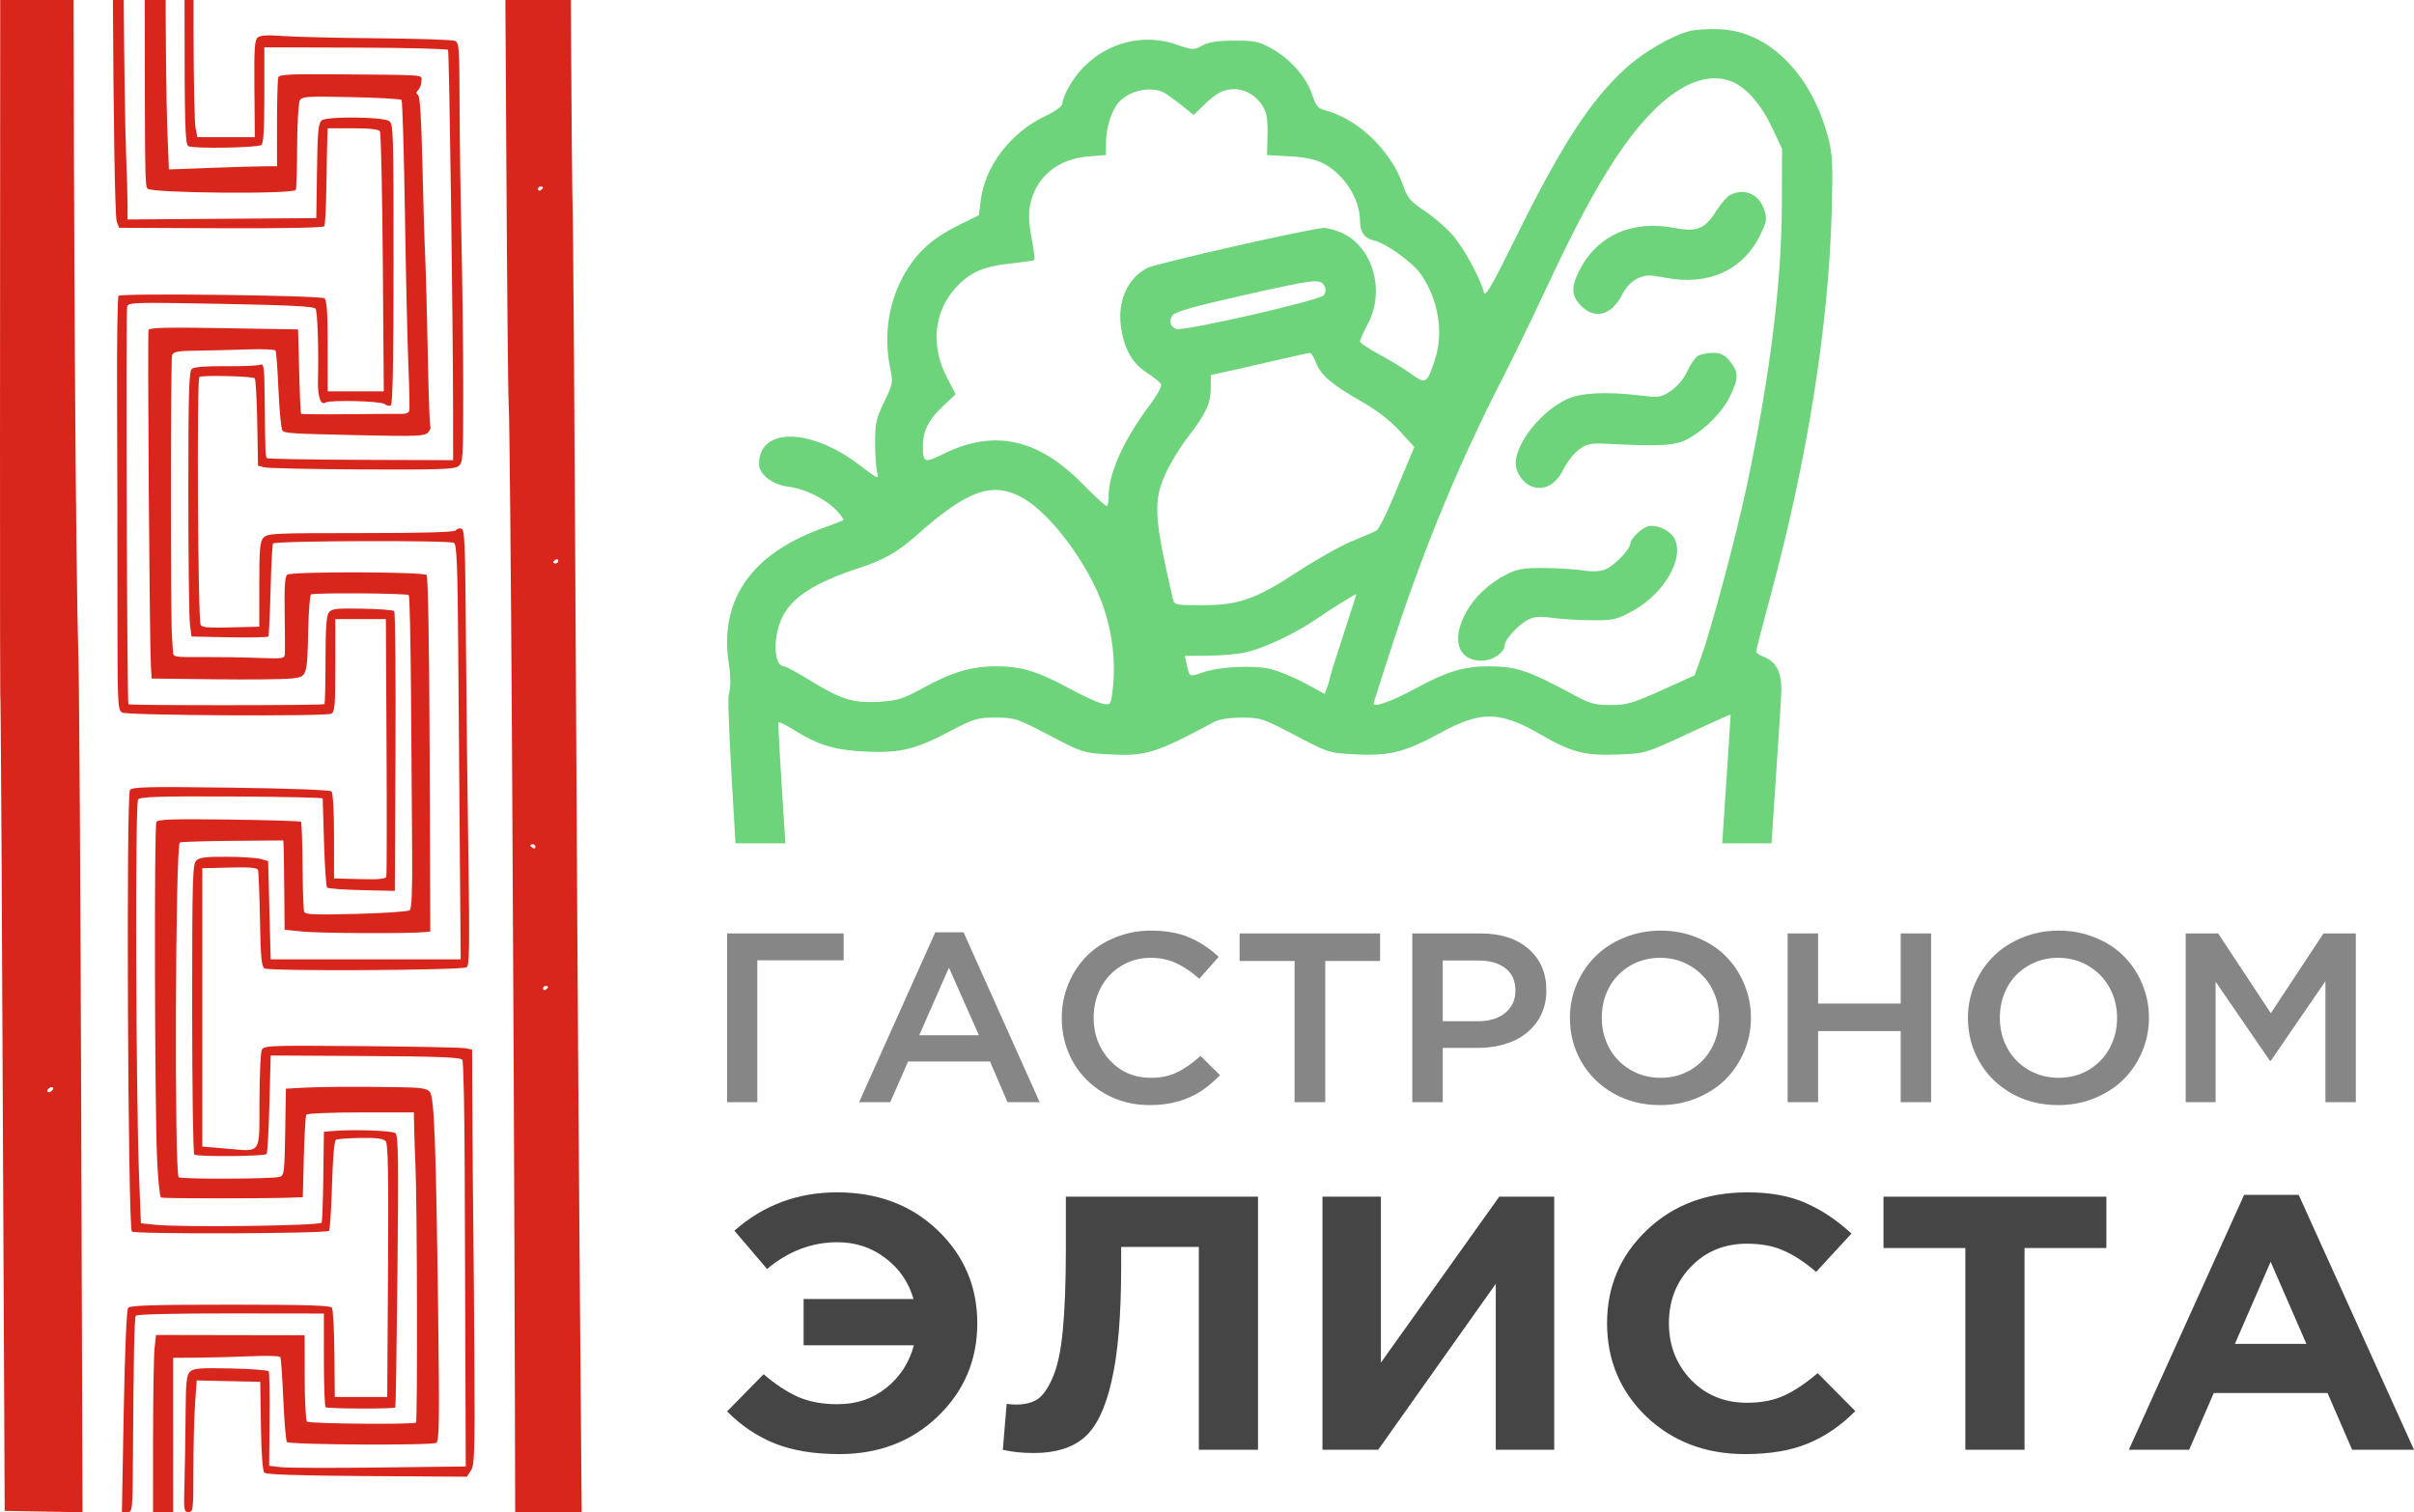 <svg width="83" height="52" viewBox="0 0 83 52" fill="none" xmlns="http://www.w3.org/2000/svg">
<g clip-path="url(#clip0_230_164)">
<path d="M27.63 46.258V44.667H31.409C31.241 44.087 30.92 43.619 30.444 43.262C29.968 42.898 29.418 42.715 28.792 42.715C27.911 42.715 27.105 43.022 26.374 43.635L25.251 42.318C26.247 41.439 27.422 41 28.779 41C30.18 41 31.334 41.435 32.241 42.305C33.148 43.175 33.602 44.24 33.602 45.5C33.602 46.768 33.148 47.837 32.241 48.707C31.343 49.569 30.215 50 28.858 50C27.995 50 27.26 49.88 26.652 49.639C26.044 49.399 25.493 49.03 25 48.533L26.255 47.253C26.66 47.601 27.057 47.862 27.445 48.036C27.832 48.202 28.281 48.285 28.792 48.285C29.444 48.285 30.004 48.098 30.471 47.725C30.946 47.344 31.263 46.855 31.422 46.258H27.63Z" fill="#454545"/>
<path d="M36.647 41.149H43.254V49.851H41.219V42.877H38.549V43.536C38.549 45.235 38.439 46.553 38.219 47.489C38.008 48.425 37.695 49.072 37.281 49.428C36.867 49.785 36.29 49.963 35.55 49.963C35.136 49.963 34.779 49.925 34.48 49.851L34.612 48.272C34.735 48.289 34.841 48.297 34.929 48.297C35.228 48.297 35.471 48.239 35.656 48.123C35.849 47.999 36.026 47.754 36.184 47.389C36.352 47.025 36.471 46.482 36.541 45.761C36.611 45.032 36.647 44.095 36.647 42.952V41.149Z" fill="#454545"/>
<path d="M53.438 41.149V49.851H51.429V44.145L47.386 49.851H45.47V41.149H47.479V46.855L51.548 41.149H53.438Z" fill="#454545"/>
<path d="M59.998 50C58.642 50 57.51 49.569 56.602 48.707C55.704 47.837 55.255 46.768 55.255 45.5C55.255 44.24 55.708 43.175 56.616 42.305C57.523 41.435 58.677 41 60.078 41C60.879 41 61.553 41.124 62.099 41.373C62.646 41.613 63.165 41.961 63.659 42.417L62.443 43.735C62.047 43.395 61.672 43.151 61.32 43.001C60.976 42.844 60.558 42.765 60.065 42.765C59.289 42.765 58.646 43.03 58.135 43.561C57.633 44.083 57.382 44.729 57.382 45.5C57.382 46.262 57.633 46.909 58.135 47.439C58.646 47.97 59.289 48.235 60.065 48.235C60.558 48.235 60.985 48.152 61.346 47.986C61.707 47.82 62.091 47.563 62.496 47.215L63.791 48.521C63.289 49.026 62.742 49.399 62.152 49.639C61.571 49.88 60.853 50 59.998 50Z" fill="#454545"/>
<path d="M67.574 49.851V42.914H64.759V41.149H72.423V42.914H69.609V49.851H67.574Z" fill="#454545"/>
<path d="M73.195 49.851L77.159 41.087H79.036L83 49.851H80.873L80.027 47.899H76.116L75.27 49.851H73.195ZM76.842 46.209H79.3L78.071 43.387L76.842 46.209Z" fill="#454545"/>
<path d="M25 37.899V32.097H29.007V33.02H26.038V37.899H25Z" fill="#868686"/>
<path d="M29.538 37.899L32.158 32.057H33.13L35.746 37.899H34.641L34.039 36.499H31.224L30.61 37.899H29.538ZM31.606 35.597H33.657L32.627 33.274L31.606 35.597Z" fill="#868686"/>
<path d="M36.506 34.998C36.506 34.588 36.582 34.2 36.734 33.833C36.886 33.466 37.095 33.148 37.361 32.878C37.627 32.608 37.952 32.395 38.337 32.239C38.721 32.08 39.134 32 39.574 32C40.086 32 40.523 32.078 40.886 32.235C41.252 32.388 41.591 32.611 41.903 32.902L41.235 33.655C40.975 33.423 40.712 33.245 40.446 33.121C40.18 32.997 39.887 32.935 39.566 32.935C39.195 32.935 38.858 33.026 38.557 33.21C38.255 33.393 38.02 33.643 37.851 33.958C37.685 34.271 37.602 34.618 37.602 34.998C37.602 35.572 37.789 36.061 38.162 36.463C38.536 36.862 39.004 37.061 39.566 37.061C39.909 37.061 40.209 36.999 40.467 36.875C40.727 36.751 40.997 36.562 41.276 36.309L41.949 36.972C41.728 37.196 41.508 37.38 41.289 37.523C41.073 37.666 40.816 37.782 40.517 37.87C40.22 37.957 39.892 38 39.532 38C38.965 38 38.449 37.868 37.984 37.603C37.522 37.339 37.159 36.978 36.896 36.519C36.636 36.061 36.506 35.554 36.506 34.998Z" fill="#868686"/>
<path d="M42.622 33.044V32.097H47.451V33.044H45.566V37.899H44.511V33.044H42.622Z" fill="#868686"/>
<path d="M48.559 37.899V32.097H50.909C51.601 32.097 52.151 32.275 52.558 32.631C52.965 32.984 53.168 33.459 53.168 34.055C53.168 34.476 53.059 34.839 52.84 35.144C52.624 35.446 52.339 35.67 51.985 35.815C51.633 35.961 51.235 36.034 50.789 36.034H49.606V37.899H48.559ZM49.606 35.115H50.822C51.212 35.115 51.524 35.02 51.756 34.828C51.989 34.634 52.105 34.379 52.105 34.063C52.105 33.729 51.99 33.473 51.761 33.295C51.534 33.117 51.221 33.028 50.822 33.028H49.606V35.115Z" fill="#868686"/>
<path d="M53.978 34.998C53.978 34.593 54.055 34.209 54.21 33.845C54.365 33.478 54.578 33.16 54.85 32.89C55.121 32.618 55.452 32.402 55.842 32.243C56.232 32.081 56.65 32 57.096 32C57.544 32 57.962 32.08 58.35 32.239C58.738 32.395 59.066 32.608 59.334 32.878C59.605 33.148 59.817 33.466 59.969 33.833C60.124 34.2 60.202 34.588 60.202 34.998C60.202 35.403 60.124 35.788 59.969 36.155C59.814 36.522 59.601 36.842 59.33 37.114C59.059 37.384 58.727 37.599 58.333 37.761C57.943 37.92 57.525 38 57.08 38C56.484 38 55.949 37.865 55.473 37.595C54.996 37.323 54.628 36.959 54.368 36.503C54.108 36.047 53.978 35.545 53.978 34.998ZM55.074 34.998C55.074 35.373 55.158 35.718 55.327 36.034C55.499 36.347 55.74 36.596 56.05 36.782C56.362 36.968 56.711 37.061 57.096 37.061C57.481 37.061 57.827 36.97 58.134 36.786C58.444 36.6 58.684 36.351 58.852 36.038C59.021 35.725 59.106 35.378 59.106 34.998C59.106 34.623 59.02 34.279 58.848 33.966C58.677 33.651 58.434 33.4 58.122 33.214C57.812 33.028 57.464 32.935 57.08 32.935C56.695 32.935 56.347 33.028 56.037 33.214C55.73 33.397 55.492 33.645 55.323 33.958C55.157 34.271 55.074 34.618 55.074 34.998Z" fill="#868686"/>
<path d="M61.464 37.899V32.097H62.511V34.508H65.351V32.097H66.397V37.899H65.351V35.455H62.511V37.899H61.464Z" fill="#868686"/>
<path d="M67.663 34.998C67.663 34.593 67.741 34.209 67.896 33.845C68.051 33.478 68.264 33.16 68.535 32.89C68.806 32.618 69.137 32.402 69.528 32.243C69.918 32.081 70.336 32 70.782 32C71.23 32 71.648 32.08 72.035 32.239C72.423 32.395 72.751 32.608 73.02 32.878C73.291 33.148 73.503 33.466 73.655 33.833C73.81 34.2 73.887 34.588 73.887 34.998C73.887 35.403 73.81 35.788 73.655 36.155C73.5 36.522 73.287 36.842 73.015 37.114C72.744 37.384 72.412 37.599 72.019 37.761C71.629 37.92 71.211 38 70.765 38C70.17 38 69.634 37.865 69.158 37.595C68.682 37.323 68.314 36.959 68.054 36.503C67.793 36.047 67.663 35.545 67.663 34.998ZM68.76 34.998C68.76 35.373 68.844 35.718 69.013 36.034C69.184 36.347 69.425 36.596 69.735 36.782C70.048 36.968 70.397 37.061 70.782 37.061C71.166 37.061 71.512 36.97 71.82 36.786C72.13 36.6 72.369 36.351 72.538 36.038C72.707 35.725 72.791 35.378 72.791 34.998C72.791 34.623 72.705 34.279 72.534 33.966C72.362 33.651 72.12 33.4 71.807 33.214C71.497 33.028 71.15 32.935 70.765 32.935C70.38 32.935 70.033 33.028 69.723 33.214C69.415 33.397 69.177 33.645 69.009 33.958C68.843 34.271 68.76 34.618 68.76 34.998Z" fill="#868686"/>
<path d="M75.15 37.899V32.097H76.267L78.077 34.84L79.887 32.097H81V37.899H79.954V33.74L78.077 36.475H78.044L76.179 33.756V37.899H75.15Z" fill="#868686"/>
<path fill-rule="evenodd" clip-rule="evenodd" d="M55.915 2.33C56.504 1.796 57.503 1.216 58.09 1.068C58.29 1.017 58.758 0.988 59.132 1.005C60.832 1.078 62.304 2.565 62.872 4.783C63.006 5.306 63.023 5.705 62.978 7.311C62.869 11.217 62.145 15.777 60.894 20.416C60.611 21.468 60.379 22.364 60.379 22.407C60.379 22.451 60.501 22.533 60.651 22.59C61.083 22.756 61.267 23.132 61.246 23.806C61.239 24.048 61.1 26.17 60.91 29H59.215C59.394 26.328 59.508 24.572 59.503 24.568C59.494 24.561 58.831 24.859 58.031 25.231C56.579 25.905 56.572 25.907 55.621 25.945C54.491 25.991 54.026 25.869 52.943 25.241C51.581 24.452 50.912 24.442 49.55 25.187C48.326 25.857 47.784 25.997 46.634 25.941C45.702 25.895 45.693 25.892 44.533 25.285C43.416 24.7 43.34 24.675 42.693 24.676C42.259 24.677 41.916 24.732 41.735 24.829C39.739 25.902 39.4 26.007 38.144 25.94C37.254 25.892 37.221 25.882 36.077 25.283C34.964 24.7 34.886 24.675 34.235 24.675C33.61 24.675 33.489 24.71 32.715 25.118C31.473 25.773 30.96 25.899 29.767 25.844C28.697 25.794 28.144 25.627 27.285 25.092C27.035 24.936 26.801 24.821 26.766 24.837C26.745 24.846 26.84 26.485 27.004 29H25.289C25.113 26.165 25.008 24.077 25.056 23.888C25.128 23.597 25.128 23.283 25.052 22.771C24.739 20.63 25.833 19.053 28.239 18.178C28.636 18.034 28.98 17.901 29.002 17.884C29.024 17.866 28.918 17.719 28.767 17.557C28.39 17.154 27.682 16.805 27.1 16.735C26.565 16.671 26.097 16.308 26.097 15.959C26.097 14.684 27.867 14.703 29.561 15.998C30.19 16.478 30.227 16.493 30.16 16.251C30.121 16.109 30.089 15.649 30.089 15.228C30.089 14.553 30.126 14.386 30.401 13.818C30.696 13.21 30.708 13.146 30.613 12.694C30.352 11.461 30.575 10.206 31.234 9.198C31.651 8.559 32.16 8.134 33 7.723L33.658 7.401L33.719 6.896C33.861 5.723 34.742 4.562 35.914 4.005C36.254 3.844 36.522 3.655 36.522 3.577C36.522 3.501 36.591 3.301 36.675 3.133C37.388 1.706 38.983 1.028 40.445 1.531C41.014 1.727 41.044 1.728 41.338 1.566C41.559 1.444 41.857 1.398 42.44 1.397C43.15 1.397 43.293 1.428 43.741 1.68C44.376 2.037 44.922 2.662 45.116 3.255C45.234 3.617 45.32 3.729 45.52 3.78C46.682 4.074 47.825 5.165 48.246 6.381C48.396 6.814 48.494 6.93 48.976 7.246C49.282 7.447 49.717 7.823 49.943 8.082C50.324 8.518 50.883 9.538 51.021 10.05C51.069 10.225 51.293 9.838 52.14 8.122C53.699 4.963 54.697 3.433 55.915 2.33ZM60.931 4.393C60.56 3.604 60.059 3.025 59.57 2.817C58.422 2.33 56.967 3.281 55.541 5.451C54.807 6.568 54.13 7.845 53.087 10.078C52.646 11.023 51.998 12.354 51.648 13.036C50.19 15.875 48.991 18.764 47.925 22.009C47.542 23.173 47.23 24.156 47.23 24.193C47.23 24.342 47.887 24.102 48.71 23.652C49.734 23.094 50.34 22.912 51.174 22.912C52.135 22.912 52.551 23.051 54.116 23.898C54.672 24.199 54.84 24.245 55.384 24.243C55.936 24.24 56.147 24.178 57.139 23.731L58.266 23.222L58.484 22.613C58.846 21.606 59.698 18.413 60.057 16.721C60.859 12.94 61.258 9.729 61.266 6.978L61.271 5.117L60.931 4.393ZM40.697 3.677C40.509 3.525 40.242 3.325 40.106 3.234C39.66 2.935 38.854 3.078 38.462 3.524C38.215 3.805 38.034 4.377 38.029 4.89L38.025 5.33L37.418 5.379C36.352 5.466 35.59 6.11 35.413 7.076C35.36 7.363 35.379 7.73 35.47 8.199C35.544 8.582 35.586 8.915 35.563 8.938C35.54 8.961 35.165 9.017 34.73 9.062C33.81 9.157 33.319 9.378 32.843 9.913C32.105 10.743 31.997 11.893 32.557 12.977L32.857 13.559L32.422 13.965C31.939 14.416 31.732 14.819 31.732 15.314C31.732 15.92 31.771 15.935 32.463 15.597C34.197 14.749 35.708 15.085 37.245 16.663C37.667 17.096 38.037 17.428 38.066 17.398C38.095 17.369 38.119 17.209 38.119 17.044C38.119 16.274 38.647 15.105 39.519 13.944C39.793 13.578 39.956 13.277 39.917 13.206C39.88 13.14 39.657 12.961 39.421 12.809C38.911 12.481 38.624 11.948 38.533 11.164C38.436 10.315 38.787 9.559 39.44 9.217C39.741 9.058 45.139 7.835 45.522 7.838C45.661 7.839 45.945 7.919 46.153 8.016C47.2 8.498 47.629 9.995 47.042 11.112C46.887 11.407 46.76 11.69 46.76 11.741C46.76 11.791 47.056 11.991 47.417 12.183C47.778 12.376 48.272 12.677 48.514 12.852C49.022 13.219 49.062 13.196 49.331 12.388C49.643 11.454 49.464 10.323 48.864 9.444C48.578 9.025 47.657 8.361 47.23 8.266C46.913 8.195 46.76 7.975 46.76 7.591C46.76 6.846 46.218 5.996 45.505 5.622C45.233 5.479 44.884 5.405 44.34 5.375L43.564 5.332L43.581 4.647C43.594 4.133 43.556 3.888 43.429 3.67C43.216 3.304 42.828 3.066 42.442 3.066C42.067 3.066 41.824 3.193 41.387 3.617L41.04 3.954L40.697 3.677ZM59.017 7.244C59.172 6.998 59.383 6.754 59.486 6.703C59.988 6.452 60.483 6.671 60.662 7.221C60.76 7.522 60.745 7.616 60.525 8.073C59.939 9.289 58.741 9.834 57.269 9.552C56.691 9.441 56.578 9.444 56.293 9.582C56.095 9.678 55.899 9.883 55.781 10.116C55.417 10.842 54.842 11.004 54.361 10.515C54.032 10.181 54.013 9.886 54.284 9.335C54.886 8.113 56.099 7.556 57.553 7.835C58.35 7.987 58.617 7.88 59.017 7.244ZM45.512 10.154C45.591 10.049 45.597 9.95 45.532 9.826C45.4 9.576 45.223 9.597 42.681 10.169C41.087 10.528 40.4 10.723 40.316 10.839C40.179 11.03 40.232 11.232 40.441 11.313C40.675 11.405 45.379 10.329 45.512 10.154ZM46.79 13.793C45.78 13.218 45.395 12.885 45.242 12.457C45.178 12.277 45.081 12.133 45.027 12.137C44.973 12.142 44.506 12.243 43.989 12.364C43.473 12.484 42.731 12.653 42.34 12.74L41.63 12.897L41.629 13.348C41.627 13.877 41.46 14.232 40.833 15.043C40.581 15.369 40.243 15.92 40.083 16.268C39.644 17.221 39.675 17.776 40.327 20.596C40.374 20.801 40.42 20.811 41.304 20.811C42.589 20.811 43.161 20.613 44.604 19.667C45.247 19.246 46.091 18.771 46.478 18.613C46.865 18.454 47.246 18.289 47.324 18.246C47.401 18.203 47.658 17.7 47.895 17.128C48.132 16.556 48.394 15.928 48.477 15.731L48.629 15.373L48.123 14.818C47.79 14.453 47.335 14.103 46.79 13.793ZM58.014 12.764C58.124 12.526 58.289 12.288 58.381 12.234C58.472 12.18 58.702 12.134 58.891 12.132C59.162 12.13 59.287 12.192 59.478 12.423C59.783 12.79 59.783 13.015 59.482 13.629C59.21 14.184 58.617 14.78 58.017 15.101C57.595 15.327 57.109 15.355 55.213 15.26C54.695 15.234 54.556 15.264 54.295 15.453C54.125 15.576 53.885 15.881 53.76 16.131C53.508 16.636 53.146 16.855 52.737 16.751C52.41 16.668 52.114 16.277 52.114 15.929C52.114 15.234 52.998 14.13 53.882 13.722C54.362 13.501 55.264 13.459 56.457 13.605C57.045 13.676 57.116 13.664 57.453 13.438C57.673 13.29 57.893 13.026 58.014 12.764ZM37.648 20.166C36.974 18.783 35.888 17.48 35.067 17.068C34.06 16.563 33.22 16.886 31.453 18.459C30.88 18.97 30.353 19.267 29.572 19.521C28.029 20.023 27.241 20.523 26.901 21.216C26.565 21.902 26.597 22.91 26.956 22.91C27.012 22.91 27.41 23.127 27.843 23.392C28.927 24.057 29.333 24.183 30.223 24.131C30.872 24.092 31.041 24.039 31.767 23.64C32.729 23.112 33.422 22.909 34.264 22.911C35.104 22.912 35.696 23.09 36.726 23.652C37.208 23.915 37.734 24.158 37.894 24.192C38.182 24.254 38.187 24.249 38.246 23.807C38.408 22.609 38.189 21.274 37.648 20.166ZM56.058 18.678C56.058 18.541 56.403 18.194 56.622 18.11C56.842 18.025 57.212 18.135 57.444 18.354C58.047 18.926 57.35 20.341 56.137 21.007C55.589 21.307 55.478 21.332 54.743 21.328C54.304 21.326 53.689 21.289 53.376 21.246C52.927 21.186 52.745 21.201 52.518 21.32C52.21 21.482 51.738 21.997 51.738 22.171C51.738 22.436 51.326 22.719 50.94 22.719C50.138 22.719 49.897 22.009 50.387 21.093C50.688 20.532 51.197 20.052 51.825 19.738C52.179 19.561 52.402 19.525 53.1 19.531C53.565 19.536 54.166 19.573 54.437 19.615C54.773 19.666 55.019 19.652 55.212 19.571C55.522 19.441 56.058 18.874 56.058 18.678ZM45.727 23.302C45.727 23.263 45.934 22.6 46.188 21.83C46.441 21.059 46.642 20.43 46.634 20.43C46.574 20.435 45.749 20.948 45.263 21.284C44.545 21.779 43.504 22.273 42.851 22.427C42.587 22.49 42.004 22.544 41.555 22.547L40.739 22.553L40.802 22.851C40.893 23.281 40.897 23.283 41.335 23.128C41.911 22.924 43.07 22.862 43.671 23.003C43.949 23.068 44.485 23.287 44.861 23.49L45.545 23.859L45.636 23.617C45.686 23.483 45.727 23.342 45.727 23.302Z" fill="#6ED47B"/>
<path fill-rule="evenodd" clip-rule="evenodd" d="M0.009 23.848C0.029 23.867 0.068 30.883 0.143 47.994L0.161 51.952L1.499 51.976L2.837 52L2.792 38.231C2.768 30.659 2.725 23.68 2.698 22.723C2.498 15.712 2.458 -19.73 2.638 -30.602C2.665 -32.229 2.675 -33.884 2.661 -34.28L2.636 -35L1.334 -34.976L0.033 -34.952L0.01 -5.564C-0.003 10.6 -0.003 23.835 0.009 23.848ZM0.33 -7.419C0.351 -7.419 0.392 -7.38 0.422 -7.332C0.452 -7.285 0.434 -7.245 0.384 -7.245C0.333 -7.245 0.291 -7.285 0.291 -7.332C0.291 -7.38 0.309 -7.419 0.33 -7.419ZM1.782 37.381C1.83 37.381 1.845 37.42 1.816 37.468C1.786 37.516 1.723 37.555 1.675 37.555C1.627 37.555 1.612 37.516 1.641 37.468C1.671 37.42 1.734 37.381 1.782 37.381ZM3.772 -10.658L3.819 -10.025L7.442 -9.977L11.066 -9.928L11.116 -11.465C11.143 -12.31 11.186 -13.022 11.212 -13.048C11.291 -13.127 13.038 -13.08 13.121 -12.996C13.186 -12.932 13.214 -5.717 13.155 -4.679L13.14 -4.418L12.138 -4.418L11.136 -4.418L11.136 -5.96L11.136 -7.502L8.828 -7.546C7.558 -7.57 5.964 -7.613 5.284 -7.641C4.068 -7.691 4.048 -7.689 3.944 -7.496C3.816 -7.257 3.883 7.282 4.014 7.623L4.095 7.833L7.597 7.848C9.748 7.857 11.12 7.83 11.151 7.779C11.18 7.734 11.211 7.124 11.222 6.424C11.232 5.724 11.246 4.984 11.254 4.781L11.267 4.411L12.133 4.411C12.712 4.411 13.02 4.446 13.063 4.516C13.099 4.573 13.143 6.609 13.162 9.039L13.196 13.458L12.231 13.458L11.267 13.458L11.267 11.903C11.267 10.764 11.238 10.324 11.158 10.259C11.031 10.156 4.176 10.073 4.075 10.173C4.039 10.209 4.017 11.755 4.025 13.609C4.033 15.464 4.039 18.654 4.038 20.697C4.037 24.276 4.043 24.416 4.205 24.503C4.388 24.601 11.134 24.639 11.384 24.543C11.511 24.494 11.528 24.297 11.528 22.888L11.528 21.288L12.398 21.288L13.267 21.288L13.29 25.659C13.303 28.063 13.299 30.081 13.282 30.142C13.258 30.225 13.027 30.247 12.367 30.229L11.485 30.204L11.485 28.752C11.485 27.898 11.449 27.264 11.398 27.214C11.345 27.163 9.961 27.111 7.941 27.084C5.068 27.046 4.557 27.058 4.468 27.165C4.334 27.326 4.398 42.212 4.533 42.347C4.63 42.444 11.215 42.421 11.312 42.323C11.345 42.29 11.392 41.585 11.415 40.757C11.441 39.848 11.494 39.229 11.549 39.195C11.599 39.164 11.982 39.134 12.4 39.129C12.966 39.121 13.187 39.15 13.264 39.244C13.343 39.339 13.362 40.427 13.341 43.704L13.314 48.037L12.412 48.037L11.511 48.037L11.498 46.559C11.491 45.745 11.453 45.031 11.414 44.971C11.36 44.887 10.563 44.862 7.919 44.862C5.284 44.862 4.473 44.887 4.406 44.971C4.352 45.037 4.293 46.432 4.254 48.538L4.191 51.995L4.375 51.995C4.557 51.995 4.56 51.969 4.572 50.016C4.594 46.537 4.619 45.324 4.671 45.241C4.701 45.193 6.025 45.161 7.929 45.163L11.136 45.167L11.136 46.747C11.136 47.616 11.163 48.354 11.196 48.387C11.252 48.443 13.539 48.451 13.594 48.396C13.607 48.382 13.64 46.277 13.666 43.717C13.706 39.854 13.694 39.045 13.596 38.964C13.487 38.874 12.079 38.829 11.398 38.894L11.136 38.918L11.117 40.429C11.106 41.26 11.08 41.986 11.059 42.041C11.017 42.15 6.274 42.211 5.334 42.114L4.845 42.064L4.783 40.477C4.67 37.556 4.643 27.616 4.748 27.49C4.825 27.397 5.465 27.377 7.968 27.388C9.687 27.396 11.094 27.426 11.095 27.455C11.097 27.484 11.117 28.172 11.141 28.984C11.165 29.797 11.213 30.488 11.247 30.521C11.282 30.555 11.82 30.593 12.443 30.608L13.575 30.634L13.598 25.857C13.61 23.23 13.59 21.05 13.554 21.014C13.517 20.977 13.021 20.939 12.452 20.929C11.55 20.913 11.402 20.93 11.304 21.064C11.223 21.174 11.192 21.626 11.192 22.696C11.193 23.509 11.175 24.192 11.154 24.213C11.108 24.259 4.46 24.262 4.415 24.216C4.367 24.169 4.324 10.741 4.371 10.554C4.411 10.395 4.52 10.392 7.597 10.448C9.94 10.492 10.799 10.535 10.849 10.613C10.917 10.72 10.96 11.971 10.932 13.057C10.918 13.636 11.021 13.948 11.193 13.842C11.35 13.745 13.101 13.79 13.227 13.894C13.294 13.95 13.391 13.97 13.441 13.939C13.502 13.901 13.532 12.318 13.532 9.063C13.532 4.437 13.525 4.24 13.368 4.156C13.1 4.013 11.234 3.998 11.065 4.138C10.944 4.238 10.918 4.501 10.899 5.878L10.875 7.5L7.63 7.523L4.385 7.547L4.386 7.045C4.386 6.769 4.364 6.014 4.338 5.368C4.258 3.398 4.206 -4.863 4.266 -6.149L4.322 -7.359L7.511 -7.297C9.265 -7.264 10.729 -7.208 10.764 -7.173C10.799 -7.139 10.838 -6.426 10.851 -5.59L10.875 -4.07L12.153 -4.046C13.315 -4.024 13.435 -4.036 13.477 -4.177C13.502 -4.262 13.545 -6.347 13.574 -8.812C13.615 -12.402 13.603 -13.318 13.513 -13.422C13.42 -13.53 13.189 -13.545 12.138 -13.509L10.875 -13.465L10.82 -12.204C10.79 -11.51 10.761 -10.773 10.755 -10.566L10.744 -10.19L8.501 -10.241C7.268 -10.269 5.778 -10.315 5.191 -10.343L4.124 -10.395L4.146 -17.28L4.168 -24.165L7.412 -24.188L10.657 -24.211L10.66 -22.622C10.662 -21.439 10.692 -20.995 10.778 -20.881C10.879 -20.749 11.052 -20.729 12.075 -20.729C12.725 -20.729 13.312 -20.751 13.382 -20.777C13.489 -20.818 13.502 -21.243 13.47 -23.626C13.45 -25.167 13.426 -27.366 13.417 -28.515L13.401 -30.602L12.409 -30.646C11.48 -30.687 11.397 -30.677 11.124 -30.491L10.831 -30.292L10.831 -28.821C10.831 -27.823 10.8 -27.331 10.733 -27.29C10.618 -27.219 5.004 -27.184 4.57 -27.251L4.277 -27.297L4.29 -30.168C4.298 -31.746 4.321 -33.479 4.343 -34.017L4.382 -34.995L4.176 -34.995C3.981 -34.995 3.967 -34.96 3.932 -34.365C3.901 -33.863 3.91 -27.51 3.942 -26.992C3.949 -26.878 4.378 -26.865 7.355 -26.887C9.911 -26.907 10.792 -26.887 10.887 -26.808C11.178 -26.567 11.223 -26.871 11.254 -29.33L11.267 -30.319L12.091 -30.283C12.544 -30.263 12.933 -30.229 12.954 -30.207C12.976 -30.185 13.02 -28.14 13.052 -25.663L13.11 -21.158L12.079 -21.183L11.049 -21.207L11.039 -22.841C11.034 -23.739 11.014 -24.489 10.996 -24.508C10.977 -24.527 9.38 -24.552 7.447 -24.565C4.386 -24.586 3.922 -24.572 3.858 -24.458C3.776 -24.312 3.698 -11.664 3.772 -10.658ZM4.795 -20.61C4.805 -20.6 4.82 -18.47 4.828 -15.876L4.843 -11.16L5.638 -11.154C6.075 -11.15 7.243 -11.141 8.233 -11.133C9.223 -11.124 10.059 -11.143 10.089 -11.173C10.12 -11.204 10.168 -11.85 10.195 -12.608C10.222 -13.367 10.262 -14.007 10.283 -14.031C10.305 -14.055 11.081 -14.086 12.008 -14.101C13.963 -14.132 13.884 -14.169 13.896 -13.223C13.927 -10.677 13.914 -7.462 13.87 -7.071C13.84 -6.801 13.854 -6.546 13.903 -6.484C13.96 -6.412 13.957 -6.337 13.894 -6.262C13.832 -6.188 13.806 -5.648 13.818 -4.724L13.836 -3.301L12.114 -3.301C11.139 -3.3 10.356 -3.336 10.309 -3.383C10.263 -3.429 10.22 -4.07 10.214 -4.808C10.208 -5.546 10.184 -6.198 10.162 -6.255C10.105 -6.404 5.222 -6.376 5.072 -6.226C4.995 -6.149 4.97 -4.757 4.975 -0.66C4.982 6.253 4.983 6.346 5.071 6.485C5.172 6.642 10.111 6.685 10.171 6.528C10.193 6.473 10.213 5.794 10.217 5.021C10.22 4.247 10.261 3.544 10.306 3.459C10.382 3.317 10.526 3.307 12.068 3.339C12.992 3.359 13.773 3.402 13.805 3.436C13.836 3.47 13.889 5.22 13.922 7.326C13.954 9.431 14.009 11.799 14.042 12.588C14.076 13.378 14.089 14.072 14.07 14.131C14.052 14.19 13.953 14.235 13.85 14.232C13.747 14.228 12.925 14.233 12.024 14.242C11.122 14.252 10.371 14.246 10.354 14.229C10.337 14.212 10.306 13.552 10.286 12.762L10.249 11.327L7.698 11.284C5.755 11.251 5.137 11.265 5.107 11.345C5.067 11.45 5.141 22.076 5.188 22.897L5.213 23.332L7.391 23.358C8.588 23.372 9.773 23.36 10.023 23.33C10.567 23.266 10.56 23.287 10.599 21.616C10.613 21.007 10.654 20.479 10.691 20.442C10.755 20.377 13.95 20.397 14.056 20.462C14.084 20.48 14.118 22.033 14.132 23.914C14.145 25.795 14.162 28.208 14.17 29.276C14.18 30.618 14.155 31.244 14.088 31.3C14.034 31.344 13.206 31.401 12.247 31.425C10.822 31.462 10.495 31.449 10.458 31.352C10.433 31.286 10.408 30.573 10.403 29.768C10.398 28.962 10.373 28.282 10.348 28.258C10.324 28.233 9.211 28.198 7.875 28.181C5.952 28.156 5.433 28.173 5.377 28.262C5.298 28.391 5.317 37.882 5.4 39.841C5.431 40.548 5.492 41.149 5.536 41.176C5.602 41.217 9.264 41.217 10.164 41.176L10.411 41.165L10.447 39.786C10.467 39.028 10.505 38.372 10.532 38.329C10.558 38.286 11.401 38.251 12.404 38.251L14.229 38.251L14.243 38.882C14.251 39.228 14.269 39.767 14.284 40.078C14.344 41.38 14.36 48.88 14.302 48.916C14.182 48.99 10.63 48.958 10.554 48.882C10.512 48.84 10.477 48.155 10.476 47.36L10.474 45.913L7.919 45.909L5.364 45.904L5.314 46.362C5.287 46.614 5.264 47.984 5.263 49.407L5.262 51.995L5.607 51.995L5.953 51.995L5.953 49.342L5.953 46.689L6.803 46.684C7.27 46.681 8.089 46.659 8.624 46.635C9.158 46.611 9.615 46.623 9.638 46.662C9.662 46.701 9.709 47.359 9.741 48.124C9.774 48.89 9.831 49.547 9.867 49.585C9.958 49.681 14.855 49.708 15.002 49.613C15.102 49.549 15.112 48.843 15.067 45.307C14.991 39.285 14.932 37.718 14.777 37.541C14.675 37.424 14.464 37.394 13.678 37.383C12.17 37.361 11.016 37.368 10.396 37.403L9.83 37.435L9.806 38.925C9.784 40.301 9.769 40.419 9.617 40.468C9.384 40.541 6.263 40.553 6.146 40.481C5.992 40.386 6.029 29.029 6.184 28.969C6.247 28.945 7.074 28.919 8.021 28.912L9.742 28.899L9.752 29.117C9.757 29.236 9.767 29.927 9.774 30.652L9.786 31.97L10.418 32.034C10.992 32.092 14.054 32.106 14.577 32.053L14.795 32.031L14.773 25.951C14.76 22.35 14.718 19.83 14.67 19.773C14.575 19.658 10.066 19.646 9.881 19.76C9.797 19.812 9.774 20.134 9.788 21.059C9.798 21.735 9.801 22.371 9.796 22.472C9.786 22.65 9.754 22.655 8.85 22.622C8.335 22.602 7.472 22.59 6.933 22.593C5.97 22.599 5.953 22.596 5.947 22.4C5.943 22.291 5.928 22.064 5.914 21.896C5.861 21.281 5.864 12.347 5.917 12.209C5.962 12.092 6.117 12.065 6.768 12.057C7.206 12.052 7.984 12.033 8.497 12.015C9.009 11.997 9.449 12.015 9.474 12.055C9.499 12.095 9.545 12.711 9.576 13.424C9.607 14.137 9.667 14.757 9.71 14.803C9.802 14.903 9.963 14.912 12.551 14.969C14.286 15.007 14.594 14.995 14.707 14.881C14.78 14.809 14.82 14.718 14.797 14.68C14.773 14.642 14.733 13.519 14.709 12.186C14.684 10.852 14.643 9.35 14.62 8.848C14.595 8.346 14.552 6.897 14.523 5.629C14.487 4.064 14.439 3.304 14.372 3.262C14.3 3.217 14.303 3.172 14.382 3.093C14.441 3.033 14.49 2.895 14.49 2.785C14.49 2.558 14.782 2.58 11.333 2.554C9.973 2.544 9.605 2.565 9.569 2.657C9.545 2.721 9.525 3.435 9.525 4.245L9.525 5.716L9.111 5.718C8.883 5.718 8.047 5.743 7.252 5.772L5.807 5.826L5.75 4.365C5.718 3.562 5.692 1.016 5.692 -1.293L5.692 -5.49L7.499 -5.522C8.493 -5.539 9.315 -5.55 9.326 -5.547C9.336 -5.543 9.351 -4.891 9.358 -4.097C9.366 -3.303 9.399 -2.611 9.431 -2.559C9.463 -2.507 9.605 -2.469 9.746 -2.473C9.888 -2.478 10.989 -2.454 12.194 -2.421C13.9 -2.374 14.399 -2.385 14.451 -2.469C14.587 -2.688 14.63 -6.348 14.577 -13.117C14.568 -14.158 14.484 -14.746 14.315 -14.93C14.279 -14.97 13.189 -15.02 11.893 -15.041C10.043 -15.071 9.523 -15.056 9.466 -14.968C9.427 -14.907 9.409 -14.176 9.426 -13.343C9.456 -11.916 9.449 -11.833 9.301 -11.889C9.215 -11.922 8.359 -11.969 7.399 -11.992C6.438 -12.015 5.632 -12.063 5.607 -12.098C5.582 -12.132 5.581 -14.529 5.605 -17.423L5.648 -22.686L7.478 -22.686L9.307 -22.686L9.322 -21.265C9.331 -20.482 9.359 -19.788 9.385 -19.72C9.424 -19.619 9.867 -19.598 11.948 -19.598L14.465 -19.598L14.523 -20.293C14.609 -21.325 14.489 -32.065 14.39 -32.168C14.282 -32.282 9.609 -32.298 9.459 -32.185C9.379 -32.125 9.35 -31.682 9.35 -30.505L9.35 -28.906L8.675 -28.891C8.304 -28.883 7.491 -28.873 6.868 -28.869L5.735 -28.863L5.758 -31.929L5.78 -34.995L5.398 -34.995C5.075 -34.995 5.007 -34.965 4.963 -34.8C4.934 -34.692 4.91 -33.186 4.909 -31.454C4.908 -28.482 4.917 -28.298 5.068 -28.218C5.158 -28.17 6.232 -28.12 7.504 -28.106C9.514 -28.083 9.795 -28.096 9.922 -28.222C10.041 -28.341 10.067 -28.601 10.079 -29.831C10.087 -30.638 10.123 -31.345 10.159 -31.401C10.207 -31.477 10.684 -31.491 11.987 -31.456C12.956 -31.429 13.757 -31.402 13.766 -31.394C13.781 -31.383 13.812 -20.654 13.799 -20.417C13.795 -20.352 13.257 -20.334 12.029 -20.358C11.059 -20.377 10.216 -20.408 10.156 -20.427C10.078 -20.453 10.047 -20.737 10.047 -21.453C10.047 -22.749 9.978 -23.236 9.778 -23.343C9.658 -23.407 5.678 -23.481 4.908 -23.434C4.798 -23.427 4.777 -23.209 4.777 -22.026C4.777 -21.257 4.785 -20.619 4.795 -20.61ZM6.127 -15.753C6.156 -13.766 6.203 -12.702 6.265 -12.641C6.326 -12.58 6.802 -12.555 7.615 -12.571L8.871 -12.595L8.915 -14.205L8.958 -15.814L12.181 -15.781C13.954 -15.763 15.419 -15.735 15.437 -15.72C15.454 -15.704 15.483 -13.39 15.5 -10.577C15.518 -7.764 15.552 -4.572 15.576 -3.483C15.617 -1.646 15.609 -1.503 15.469 -1.497C14.356 -1.444 9.117 -1.563 8.986 -1.645C8.943 -1.671 8.911 -2.345 8.915 -3.142C8.919 -3.94 8.921 -4.67 8.919 -4.766C8.915 -4.932 8.855 -4.94 7.703 -4.94C7.036 -4.94 6.458 -4.908 6.418 -4.868C6.378 -4.828 6.345 -2.605 6.345 0.072C6.345 4.304 6.362 4.951 6.476 5.024C6.623 5.118 8.826 5.085 8.987 4.986C9.059 4.941 9.089 4.445 9.089 3.275L9.089 1.628L12.226 1.637C13.951 1.643 15.382 1.678 15.405 1.716C15.447 1.784 15.578 11.188 15.578 14.227L15.579 15.823L12.404 15.812C10.657 15.806 9.207 15.78 9.181 15.754C9.124 15.697 9.12 15.58 9.102 13.819C9.09 12.585 9.078 12.488 8.937 12.543C8.853 12.576 8.32 12.598 7.752 12.592C7.081 12.585 6.677 12.617 6.598 12.683C6.496 12.767 6.476 13.482 6.476 16.937C6.476 19.221 6.501 21.269 6.531 21.489L6.585 21.888L7.889 21.914C8.606 21.928 9.209 21.915 9.228 21.884C9.246 21.854 9.28 21.138 9.303 20.294C9.325 19.45 9.363 18.727 9.387 18.689C9.446 18.593 15.461 18.573 15.609 18.667C15.704 18.728 15.732 19.431 15.755 22.299C15.77 24.254 15.796 27.46 15.811 29.421L15.84 32.988L12.573 32.988L9.307 32.988L9.263 31.298L9.22 29.608L8.958 29.536C8.815 29.496 8.289 29.462 7.79 29.46C7.074 29.456 6.854 29.485 6.745 29.594C6.622 29.717 6.607 30.275 6.607 34.68C6.607 37.401 6.64 39.66 6.68 39.7C6.762 39.782 9.083 39.764 9.167 39.682C9.196 39.653 9.239 38.878 9.263 37.961L9.307 36.294L12.566 36.312C15.107 36.327 15.842 36.356 15.897 36.443C15.936 36.504 15.973 38.257 15.978 40.339C15.984 42.42 15.995 45.541 16.002 47.274L16.014 50.425L13.053 50.461C11.424 50.481 9.903 50.476 9.672 50.451L9.254 50.404L9.269 48.816C9.278 47.943 9.264 47.195 9.239 47.154C9.213 47.114 8.625 47.069 7.931 47.055C6.864 47.033 6.648 47.051 6.529 47.17C6.413 47.286 6.387 47.539 6.381 48.631C6.376 49.357 6.359 50.411 6.343 50.973C6.315 51.935 6.323 51.995 6.482 51.995C6.641 51.995 6.65 51.92 6.65 50.53C6.65 49.724 6.676 48.705 6.707 48.266L6.764 47.467L7.856 47.491L8.948 47.515L8.971 49.029C8.985 49.979 9.03 50.579 9.089 50.639C9.155 50.704 10.274 50.741 12.619 50.756L16.053 50.778L16.192 50.566C16.315 50.38 16.329 49.935 16.311 46.847C16.3 44.918 16.283 42.753 16.272 42.035C16.262 41.317 16.249 39.686 16.243 38.41L16.232 36.09L15.992 36.044C15.861 36.018 14.248 35.986 12.408 35.971C9.132 35.946 9.062 35.949 8.995 36.12C8.958 36.215 8.924 37.007 8.921 37.88C8.914 39.737 9.013 39.602 7.739 39.492L6.955 39.425L6.955 34.641L6.955 29.856L7.893 29.831C8.596 29.813 8.841 29.835 8.87 29.919C8.892 29.98 8.922 30.747 8.938 31.623C8.96 32.9 8.991 33.233 9.093 33.299C9.252 33.402 15.88 33.366 16.044 33.261C16.14 33.199 16.15 32.52 16.104 29.433C16.072 27.369 16.035 23.997 16.02 21.94C15.997 18.655 15.977 18.196 15.86 18.173C15.786 18.158 15.7 18.188 15.669 18.238C15.63 18.3 14.562 18.33 12.408 18.33C9.414 18.33 9.194 18.34 9.059 18.489C8.937 18.624 8.915 18.871 8.915 20.098L8.915 21.549L8.675 21.555C7.166 21.599 6.984 21.592 6.9 21.491C6.804 21.376 6.761 13.058 6.855 12.964C6.925 12.894 8.684 12.934 8.758 13.007C8.791 13.04 8.831 13.73 8.845 14.54L8.871 16.012L9.089 16.07C9.209 16.101 10.72 16.134 12.447 16.142C15.049 16.155 15.615 16.136 15.757 16.033C15.919 15.914 15.927 15.79 15.927 13.444C15.927 12.088 15.9 9.746 15.866 8.239C15.833 6.732 15.804 4.593 15.801 3.486C15.797 1.654 15.783 1.466 15.644 1.405C15.56 1.368 14.355 1.328 12.965 1.316C11.576 1.304 10.113 1.269 9.714 1.238C9.197 1.199 8.952 1.213 8.86 1.289C8.754 1.377 8.734 1.685 8.747 3.056L8.762 4.716L7.775 4.716L6.788 4.716L6.726 4.416C6.644 4.013 6.627 -1.356 6.703 -3.181L6.763 -4.641L7.687 -4.617L8.61 -4.592L8.634 -2.971C8.657 -1.377 8.661 -1.348 8.851 -1.296C8.958 -1.267 10.515 -1.219 12.312 -1.19C15.129 -1.144 15.602 -1.154 15.748 -1.266C15.911 -1.391 15.916 -1.512 15.886 -4.777C15.869 -6.637 15.86 -9.967 15.867 -12.178C15.876 -14.842 15.85 -16.216 15.791 -16.252C15.742 -16.283 15.645 -16.26 15.575 -16.203C15.479 -16.123 14.763 -16.111 12.596 -16.154C11.026 -16.185 9.538 -16.224 9.289 -16.241C8.563 -16.289 8.546 -16.246 8.581 -14.45L8.61 -12.943L7.652 -12.966C7.125 -12.978 6.644 -13.007 6.583 -13.029C6.494 -13.062 6.477 -13.963 6.496 -17.443L6.519 -21.816L7.426 -21.841C7.925 -21.855 8.366 -21.834 8.406 -21.794C8.446 -21.754 8.5 -21.116 8.525 -20.377C8.584 -18.674 8.584 -18.673 8.936 -18.609C9.092 -18.58 10.643 -18.552 12.383 -18.547C15.346 -18.537 15.557 -18.547 15.725 -18.698C15.904 -18.858 15.904 -18.875 15.852 -25.166C15.824 -28.634 15.799 -31.876 15.798 -32.368L15.796 -33.264L15.513 -33.38C15.298 -33.468 14.46 -33.5 12.02 -33.512C9.095 -33.526 8.795 -33.514 8.645 -33.378C8.493 -33.241 8.479 -33.088 8.479 -31.555C8.479 -30.292 8.453 -29.873 8.37 -29.848C8.311 -29.829 7.894 -29.835 7.445 -29.86L6.629 -29.907L6.644 -32.451L6.659 -34.995L6.437 -34.995L6.215 -34.995L6.215 -32.402C6.215 -30.465 6.242 -29.772 6.323 -29.662C6.416 -29.536 6.607 -29.513 7.595 -29.509C8.235 -29.506 8.776 -29.521 8.798 -29.543C8.82 -29.565 8.845 -30.38 8.855 -31.354L8.871 -33.125L12.138 -33.123L15.404 -33.121L15.426 -28.034C15.438 -25.236 15.465 -22.575 15.485 -22.121C15.505 -21.666 15.529 -20.748 15.538 -20.08L15.553 -18.865L14.041 -18.895C13.21 -18.911 11.716 -18.929 10.722 -18.935L8.915 -18.946L8.915 -20.528C8.915 -21.398 8.881 -22.131 8.84 -22.157C8.799 -22.182 8.219 -22.227 7.551 -22.256C6.581 -22.299 6.316 -22.286 6.237 -22.192C6.11 -22.039 6.07 -19.705 6.127 -15.753ZM17.23 -18.801C17.256 -18.772 17.33 -8.75 17.41 5.586C17.433 9.748 17.468 13.467 17.489 13.85C17.552 15.012 17.665 33.254 17.704 48.407L17.713 51.995L18.856 51.995L20 51.995L19.941 44.797C19.908 40.838 19.865 34.663 19.845 31.074C19.737 11.54 19.713 8.06 19.679 6.63C19.658 5.768 19.618 -0.965 19.59 -8.333C19.561 -15.701 19.516 -23.785 19.489 -26.296C19.462 -28.808 19.437 -31.793 19.433 -32.929L19.427 -34.995L18.308 -34.995L17.188 -34.995L17.196 -26.913C17.2 -22.468 17.216 -18.817 17.23 -18.801ZM18.323 29.03C18.37 29.03 18.41 29.071 18.41 29.122C18.41 29.172 18.37 29.19 18.323 29.16C18.275 29.131 18.235 29.089 18.235 29.068C18.235 29.047 18.275 29.03 18.323 29.03ZM18.584 6.412C18.632 6.412 18.671 6.429 18.671 6.451C18.671 6.472 18.632 6.513 18.584 6.543C18.536 6.572 18.497 6.555 18.497 6.504C18.497 6.454 18.536 6.412 18.584 6.412ZM18.758 33.901C18.806 33.901 18.845 33.919 18.845 33.94C18.845 33.961 18.806 34.002 18.758 34.032C18.71 34.061 18.671 34.044 18.671 33.993C18.671 33.943 18.71 33.901 18.758 33.901ZM19.107 19.243C19.154 19.214 19.194 19.231 19.194 19.282C19.194 19.332 19.154 19.374 19.107 19.374C19.058 19.374 19.019 19.357 19.019 19.335C19.019 19.314 19.058 19.273 19.107 19.243Z" fill="#D9261C"/>
</g>
<defs>
<clipPath id="clip0_230_164">
<rect width="83" height="52" fill="white"/>
</clipPath>
</defs>
</svg>

